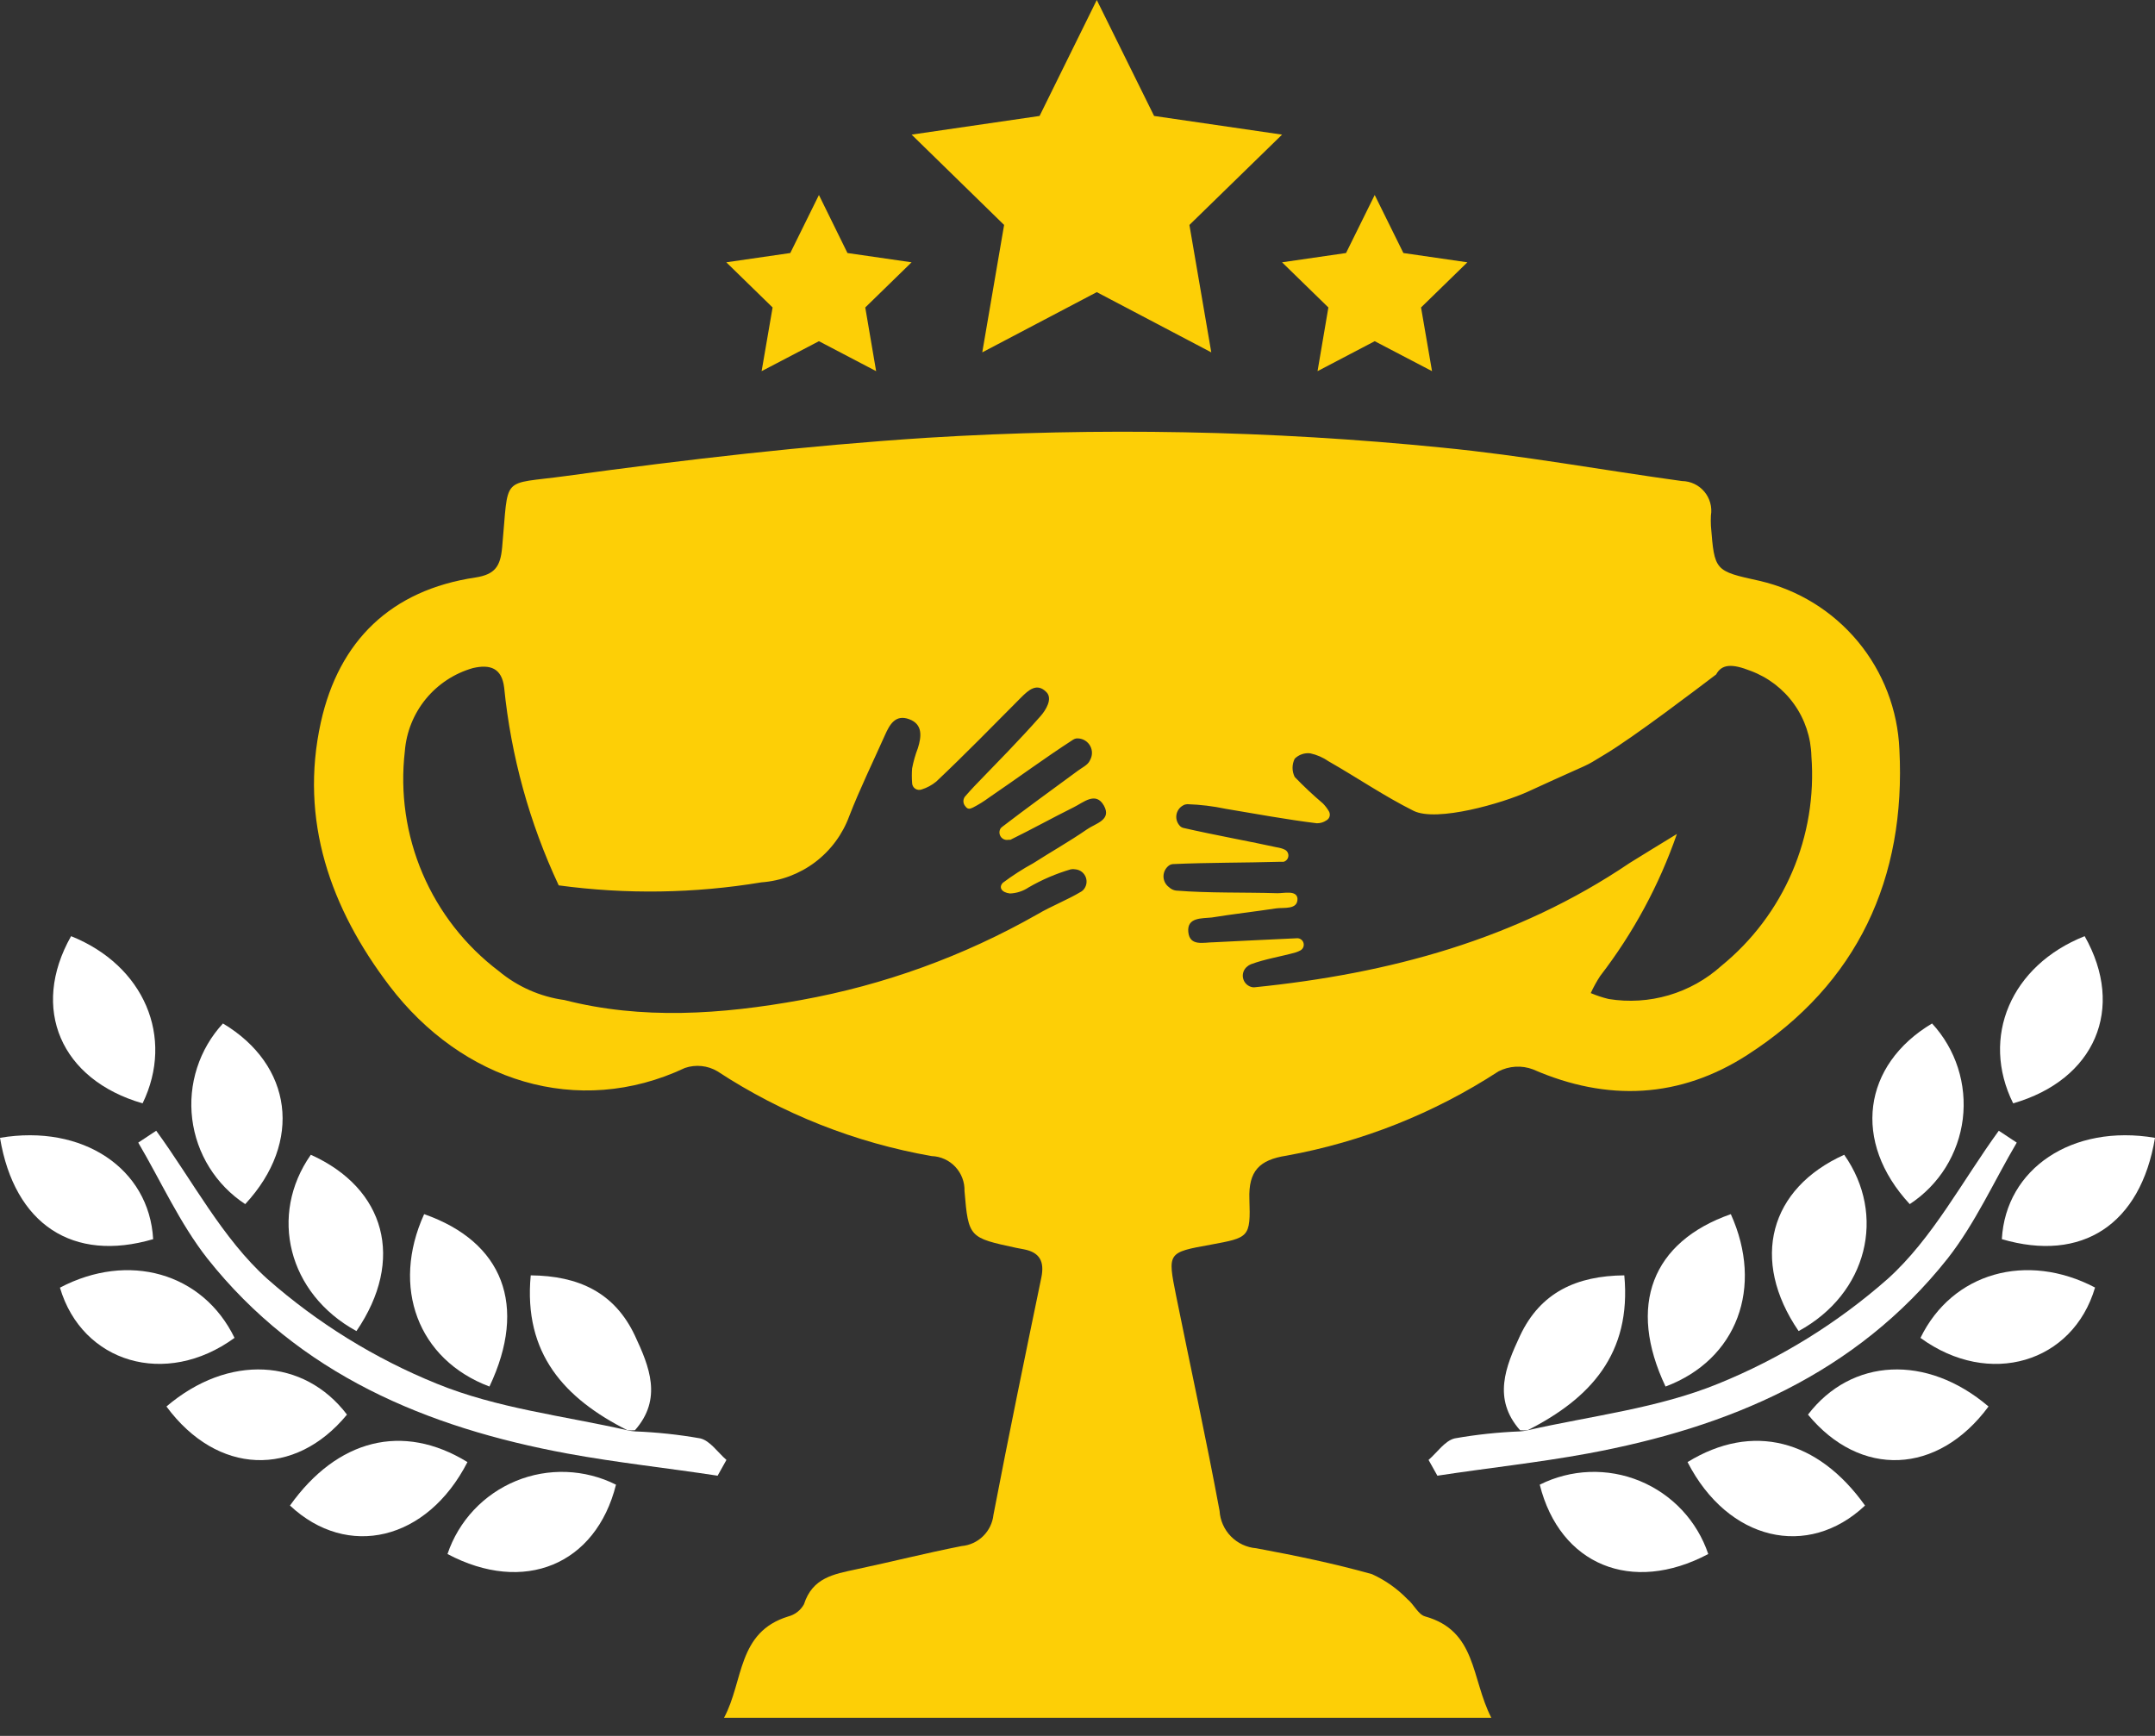 <?xml version="1.0" encoding="UTF-8"?> <svg xmlns="http://www.w3.org/2000/svg" width="72" height="58" viewBox="0 0 72 58" fill="none"><rect x="0" y="0" width="72" height="58" fill="#333333" stroke="none"/> <path d="M63.46 25.041C63.405 23.719 62.918 22.452 62.073 21.434C61.228 20.416 60.072 19.703 58.783 19.406C57.284 19.077 57.284 19.077 57.163 17.568C57.157 17.453 57.157 17.339 57.163 17.224C57.186 17.084 57.178 16.939 57.14 16.802C57.102 16.664 57.035 16.536 56.943 16.427C56.852 16.318 56.737 16.229 56.608 16.168C56.479 16.107 56.338 16.075 56.196 16.073C53.526 15.706 50.875 15.217 48.186 14.956C42.466 14.383 36.709 14.273 30.972 14.627C26.938 14.888 22.914 15.353 18.909 15.904C16.698 16.209 17.008 15.827 16.776 18.298C16.718 18.917 16.544 19.193 15.886 19.295C13.066 19.715 11.325 21.408 10.72 24.131C9.995 27.416 11.049 30.356 13.008 32.934C15.427 36.117 19.296 37.37 22.885 35.682C23.063 35.621 23.252 35.6 23.439 35.619C23.626 35.638 23.806 35.697 23.968 35.793C26.137 37.215 28.572 38.18 31.127 38.627C31.427 38.637 31.712 38.766 31.918 38.986C32.123 39.205 32.234 39.497 32.225 39.798C32.355 41.36 32.389 41.355 33.956 41.694L34.208 41.742C34.745 41.844 34.899 42.158 34.793 42.68C34.246 45.321 33.7 47.967 33.192 50.613C33.163 50.883 33.041 51.135 32.847 51.325C32.653 51.516 32.399 51.633 32.128 51.657C30.948 51.89 29.777 52.185 28.597 52.436C27.857 52.596 27.146 52.712 26.861 53.602C26.806 53.702 26.731 53.789 26.641 53.859C26.552 53.929 26.448 53.979 26.338 54.008C24.626 54.535 24.853 56.156 24.191 57.394H49.826C49.148 56.073 49.342 54.492 47.615 54.008C47.383 53.945 47.238 53.602 47.02 53.428C46.682 53.079 46.282 52.797 45.84 52.596C44.568 52.238 43.272 51.972 41.971 51.73C41.651 51.704 41.351 51.563 41.126 51.334C40.901 51.105 40.767 50.802 40.747 50.482C40.297 48.064 39.78 45.694 39.296 43.3C39.006 41.848 39.001 41.848 40.452 41.587C41.729 41.35 41.787 41.35 41.743 40.064C41.709 39.125 42.077 38.753 42.981 38.613C45.506 38.155 47.913 37.198 50.063 35.798C50.24 35.706 50.434 35.653 50.633 35.641C50.833 35.629 51.032 35.66 51.218 35.73C53.705 36.818 56.133 36.697 58.382 35.246C62.077 32.867 63.683 29.331 63.46 25.041ZM36.316 27.711C35.736 28.112 35.117 28.46 34.522 28.842C34.168 29.035 33.829 29.253 33.506 29.495C33.361 29.645 33.458 29.819 33.743 29.853C33.966 29.845 34.182 29.774 34.367 29.65C34.81 29.393 35.283 29.19 35.775 29.046C35.826 29.036 35.878 29.036 35.929 29.046C36.007 29.053 36.082 29.082 36.144 29.13C36.205 29.178 36.252 29.242 36.279 29.316C36.305 29.39 36.31 29.469 36.293 29.546C36.275 29.622 36.237 29.692 36.181 29.747L36.133 29.785C35.649 30.076 35.132 30.269 34.648 30.555C32.2 31.946 29.535 32.913 26.764 33.413C24.094 33.897 21.443 34.076 18.856 33.413C18.049 33.302 17.29 32.967 16.665 32.446C15.547 31.6 14.67 30.478 14.119 29.189C13.569 27.901 13.364 26.491 13.526 25.099C13.576 24.459 13.821 23.851 14.227 23.354C14.634 22.858 15.182 22.498 15.799 22.322C16.375 22.187 16.766 22.322 16.844 22.971C17.073 25.262 17.69 27.497 18.667 29.582C20.917 29.887 23.199 29.853 25.439 29.481C26.089 29.434 26.713 29.2 27.234 28.807C27.754 28.414 28.151 27.878 28.375 27.266C28.732 26.347 29.168 25.457 29.569 24.557C29.724 24.209 29.917 23.86 30.377 24.03C30.836 24.199 30.788 24.61 30.667 24.997C30.582 25.217 30.518 25.443 30.474 25.674C30.462 25.835 30.462 25.997 30.474 26.158C30.474 26.196 30.484 26.234 30.502 26.268C30.52 26.302 30.547 26.331 30.578 26.352C30.61 26.373 30.647 26.387 30.685 26.391C30.723 26.395 30.762 26.39 30.798 26.376C30.974 26.32 31.138 26.232 31.281 26.114C32.249 25.2 33.173 24.252 34.111 23.309C34.367 23.053 34.643 22.801 34.962 23.125C35.18 23.348 34.938 23.73 34.769 23.923C34.062 24.726 33.318 25.476 32.563 26.259C32.452 26.381 32.365 26.468 32.239 26.617C32.206 26.661 32.188 26.715 32.188 26.77C32.188 26.825 32.206 26.878 32.239 26.922L32.287 26.98C32.379 27.072 32.491 26.98 32.51 26.98C32.697 26.884 32.877 26.772 33.047 26.646C33.985 26.008 34.899 25.331 35.857 24.712C35.888 24.693 35.923 24.68 35.959 24.673C36.042 24.666 36.126 24.681 36.203 24.716C36.279 24.751 36.344 24.806 36.393 24.874C36.442 24.942 36.472 25.022 36.481 25.106C36.489 25.189 36.476 25.273 36.442 25.35L36.404 25.428C36.331 25.568 36.147 25.65 36.012 25.752C35.165 26.376 34.314 26.99 33.482 27.628L33.439 27.667C33.409 27.708 33.393 27.757 33.392 27.808C33.391 27.858 33.406 27.908 33.433 27.95C33.461 27.993 33.501 28.026 33.547 28.045C33.594 28.064 33.645 28.069 33.695 28.059H33.758C34.469 27.711 35.165 27.324 35.876 26.971C36.2 26.811 36.611 26.434 36.882 26.917C37.153 27.401 36.597 27.512 36.316 27.711ZM57.511 32.272C57.007 32.726 56.407 33.061 55.755 33.253C55.104 33.444 54.418 33.488 53.748 33.379C53.543 33.33 53.343 33.263 53.148 33.181C53.239 32.983 53.344 32.793 53.463 32.61C54.567 31.177 55.433 29.575 56.026 27.865C55.446 28.223 54.895 28.552 54.45 28.833C50.662 31.396 46.401 32.533 41.917 32.987H41.859C41.785 32.977 41.715 32.945 41.657 32.895C41.6 32.846 41.559 32.781 41.538 32.708C41.517 32.636 41.517 32.559 41.539 32.486C41.561 32.414 41.603 32.349 41.661 32.301C41.699 32.266 41.744 32.238 41.792 32.218C42.275 32.039 42.793 31.962 43.291 31.822C43.343 31.805 43.393 31.784 43.441 31.759C43.484 31.737 43.518 31.701 43.539 31.658C43.559 31.614 43.565 31.565 43.554 31.518C43.544 31.471 43.518 31.429 43.481 31.398C43.444 31.367 43.397 31.349 43.349 31.348V31.348C42.42 31.387 41.487 31.44 40.558 31.483C40.22 31.483 39.751 31.633 39.702 31.14C39.654 30.646 40.152 30.69 40.481 30.656C41.197 30.54 41.932 30.458 42.633 30.351C42.89 30.313 43.373 30.41 43.349 30.013C43.31 29.737 42.899 29.848 42.677 29.844C41.54 29.81 40.404 29.844 39.291 29.756C39.202 29.744 39.119 29.703 39.054 29.64C38.998 29.599 38.953 29.544 38.921 29.482C38.89 29.419 38.873 29.35 38.873 29.28C38.873 29.21 38.89 29.141 38.921 29.079C38.953 29.016 38.998 28.962 39.054 28.92C39.093 28.892 39.138 28.876 39.185 28.871C40.374 28.818 41.569 28.828 42.759 28.794H42.885C42.928 28.783 42.966 28.758 42.995 28.724C43.024 28.69 43.041 28.649 43.045 28.604C43.05 28.56 43.04 28.516 43.018 28.477C42.997 28.438 42.964 28.407 42.923 28.388C42.882 28.367 42.838 28.351 42.793 28.339C41.709 28.102 40.616 27.909 39.533 27.662C39.501 27.654 39.471 27.639 39.446 27.619C39.393 27.572 39.353 27.513 39.328 27.447C39.303 27.381 39.294 27.31 39.303 27.24C39.312 27.17 39.337 27.104 39.377 27.046C39.417 26.988 39.471 26.94 39.533 26.908C39.574 26.884 39.621 26.871 39.668 26.869C40.099 26.883 40.528 26.935 40.95 27.024C41.966 27.193 42.977 27.382 43.997 27.507C44.111 27.508 44.222 27.475 44.316 27.411C44.342 27.397 44.365 27.377 44.384 27.354C44.402 27.331 44.415 27.305 44.423 27.276C44.431 27.247 44.432 27.218 44.428 27.189C44.424 27.159 44.414 27.131 44.399 27.106C44.343 27.011 44.277 26.924 44.2 26.845C43.871 26.566 43.556 26.27 43.257 25.96C43.21 25.865 43.185 25.761 43.185 25.655C43.185 25.549 43.21 25.445 43.257 25.35C43.325 25.282 43.407 25.231 43.498 25.2C43.588 25.169 43.685 25.159 43.78 25.171C43.998 25.219 44.205 25.309 44.389 25.437C45.356 25.989 46.251 26.603 47.228 27.091C48.007 27.478 50.217 26.83 51.044 26.453C53.463 25.341 52.786 25.708 53.613 25.21C54.58 24.634 56.718 23.004 57.337 22.535C57.526 22.187 57.864 22.168 58.488 22.414C59.073 22.631 59.58 23.019 59.942 23.527C60.304 24.035 60.505 24.64 60.52 25.263C60.621 26.587 60.401 27.917 59.877 29.137C59.353 30.358 58.541 31.433 57.511 32.272Z" fill="#FDCF06"></path> <path d="M36.644 0L38.559 3.874L42.835 4.498L39.739 7.516L40.47 11.773L36.644 9.761L32.818 11.773L33.548 7.516L30.458 4.498L34.733 3.874L36.644 0Z" fill="#FDCF06"></path> <path d="M45.93 6.515L46.888 8.454L49.026 8.764L47.478 10.273L47.845 12.401L45.93 11.4L44.02 12.401L44.382 10.273L42.834 8.764L44.972 8.454L45.93 6.515Z" fill="#FDCF06"></path> <path d="M27.361 6.515L28.314 8.454L30.457 8.764L28.909 10.273L29.272 12.401L27.361 11.4L25.446 12.401L25.813 10.273L24.266 8.764L26.404 8.454L27.361 6.515Z" fill="#FDCF06"></path> <path d="M51.038 47.788C53.17 47.304 55.391 47.057 57.412 46.23C59.48 45.39 61.391 44.208 63.066 42.733C64.571 41.379 65.562 39.454 66.781 37.78L67.381 38.177C66.621 39.468 65.998 40.866 65.074 42.046C62.007 45.916 57.751 47.696 53.04 48.566C51.381 48.871 49.698 49.05 48.024 49.306L47.729 48.779C48.019 48.528 48.276 48.136 48.605 48.059C49.324 47.932 50.051 47.855 50.781 47.826C50.868 47.821 50.953 47.808 51.038 47.788V47.788Z" fill="white"></path> <path d="M60.093 44.474C58.463 42.09 59.125 39.705 61.616 38.583C63.033 40.595 62.395 43.222 60.093 44.474Z" fill="white"></path> <path d="M72 38.017C71.516 40.919 69.557 42.187 66.883 41.403C67.013 39.047 69.233 37.548 72 38.017Z" fill="white"></path> <path d="M56.382 48.851C58.549 47.521 60.735 48.092 62.312 50.303C60.402 52.102 57.732 51.483 56.382 48.851Z" fill="white"></path> <path d="M55.647 46.327C54.365 43.624 55.192 41.491 57.828 40.567C58.931 43.009 58.041 45.428 55.647 46.327Z" fill="white"></path> <path d="M51.038 47.787C50.954 47.795 50.87 47.795 50.786 47.787C49.862 46.738 50.302 45.664 50.786 44.629C51.468 43.178 52.677 42.627 54.269 42.612C54.515 45.229 53.132 46.728 51.038 47.787Z" fill="white"></path> <path d="M64.164 44.702C65.228 42.516 67.719 41.824 69.997 43.019C69.257 45.534 66.462 46.376 64.164 44.702Z" fill="white"></path> <path d="M69.65 31.279C71.019 33.697 69.993 36.077 67.261 36.865C66.163 34.655 67.188 32.256 69.65 31.279Z" fill="white"></path> <path d="M66.438 46.994C64.74 49.291 62.148 49.379 60.406 47.265C61.853 45.374 64.373 45.233 66.438 46.994Z" fill="white"></path> <path d="M57.074 51.923C54.52 53.277 52.117 52.286 51.444 49.606C51.96 49.347 52.526 49.203 53.102 49.181C53.679 49.16 54.253 49.262 54.787 49.482C55.321 49.702 55.801 50.033 56.196 50.454C56.59 50.875 56.89 51.376 57.074 51.923Z" fill="white"></path> <path d="M63.806 40.232C61.872 38.148 62.234 35.579 64.551 34.196C64.944 34.621 65.239 35.127 65.416 35.678C65.593 36.229 65.648 36.812 65.578 37.387C65.507 37.961 65.311 38.514 65.006 39.005C64.7 39.496 64.29 39.915 63.806 40.232V40.232Z" fill="white"></path> <path d="M20.963 47.788C18.83 47.304 16.61 47.057 14.588 46.23C12.52 45.39 10.609 44.208 8.934 42.733C7.429 41.379 6.438 39.454 5.219 37.78L4.619 38.177C5.379 39.468 6.002 40.866 6.926 42.046C9.993 45.916 14.249 47.696 18.96 48.566C20.619 48.871 22.302 49.05 23.976 49.306L24.271 48.779C23.981 48.528 23.724 48.136 23.395 48.059C22.676 47.932 21.949 47.855 21.219 47.826C21.133 47.821 21.047 47.808 20.963 47.788V47.788Z" fill="white"></path> <path d="M11.909 44.474C13.539 42.09 12.876 39.705 10.385 38.583C8.973 40.595 9.621 43.222 11.909 44.474Z" fill="white"></path> <path d="M0 38.017C0.484 40.919 2.443 42.187 5.117 41.403C4.987 39.047 2.767 37.548 0 38.017Z" fill="white"></path> <path d="M15.618 48.851C13.451 47.521 11.265 48.092 9.688 50.303C11.608 52.102 14.268 51.483 15.618 48.851Z" fill="white"></path> <path d="M16.353 46.327C17.635 43.624 16.808 41.491 14.171 40.567C13.059 43.009 13.963 45.428 16.353 46.327Z" fill="white"></path> <path d="M20.962 47.787C21.046 47.795 21.13 47.795 21.214 47.787C22.138 46.738 21.698 45.664 21.214 44.629C20.532 43.178 19.323 42.627 17.732 42.612C17.485 45.229 18.863 46.728 20.962 47.787Z" fill="white"></path> <path d="M7.836 44.701C6.772 42.515 4.281 41.823 2.003 43.023C2.743 45.533 5.539 46.375 7.836 44.701Z" fill="white"></path> <path d="M2.375 31.279C1.006 33.697 2.032 36.077 4.764 36.865C5.838 34.655 4.813 32.256 2.375 31.279Z" fill="white"></path> <path d="M5.561 46.994C7.259 49.291 9.851 49.379 11.593 47.265C10.156 45.374 7.627 45.233 5.561 46.994Z" fill="white"></path> <path d="M14.951 51.923C17.504 53.277 19.908 52.286 20.581 49.606C20.065 49.347 19.499 49.203 18.923 49.181C18.346 49.16 17.771 49.262 17.238 49.482C16.704 49.702 16.224 50.033 15.829 50.454C15.435 50.875 15.135 51.376 14.951 51.923V51.923Z" fill="white"></path> <path d="M8.193 40.232C10.128 38.148 9.765 35.579 7.449 34.196C7.056 34.621 6.761 35.127 6.584 35.678C6.406 36.229 6.351 36.812 6.422 37.387C6.493 37.961 6.688 38.514 6.994 39.005C7.3 39.496 7.709 39.915 8.193 40.232V40.232Z" fill="white"></path> </svg> 